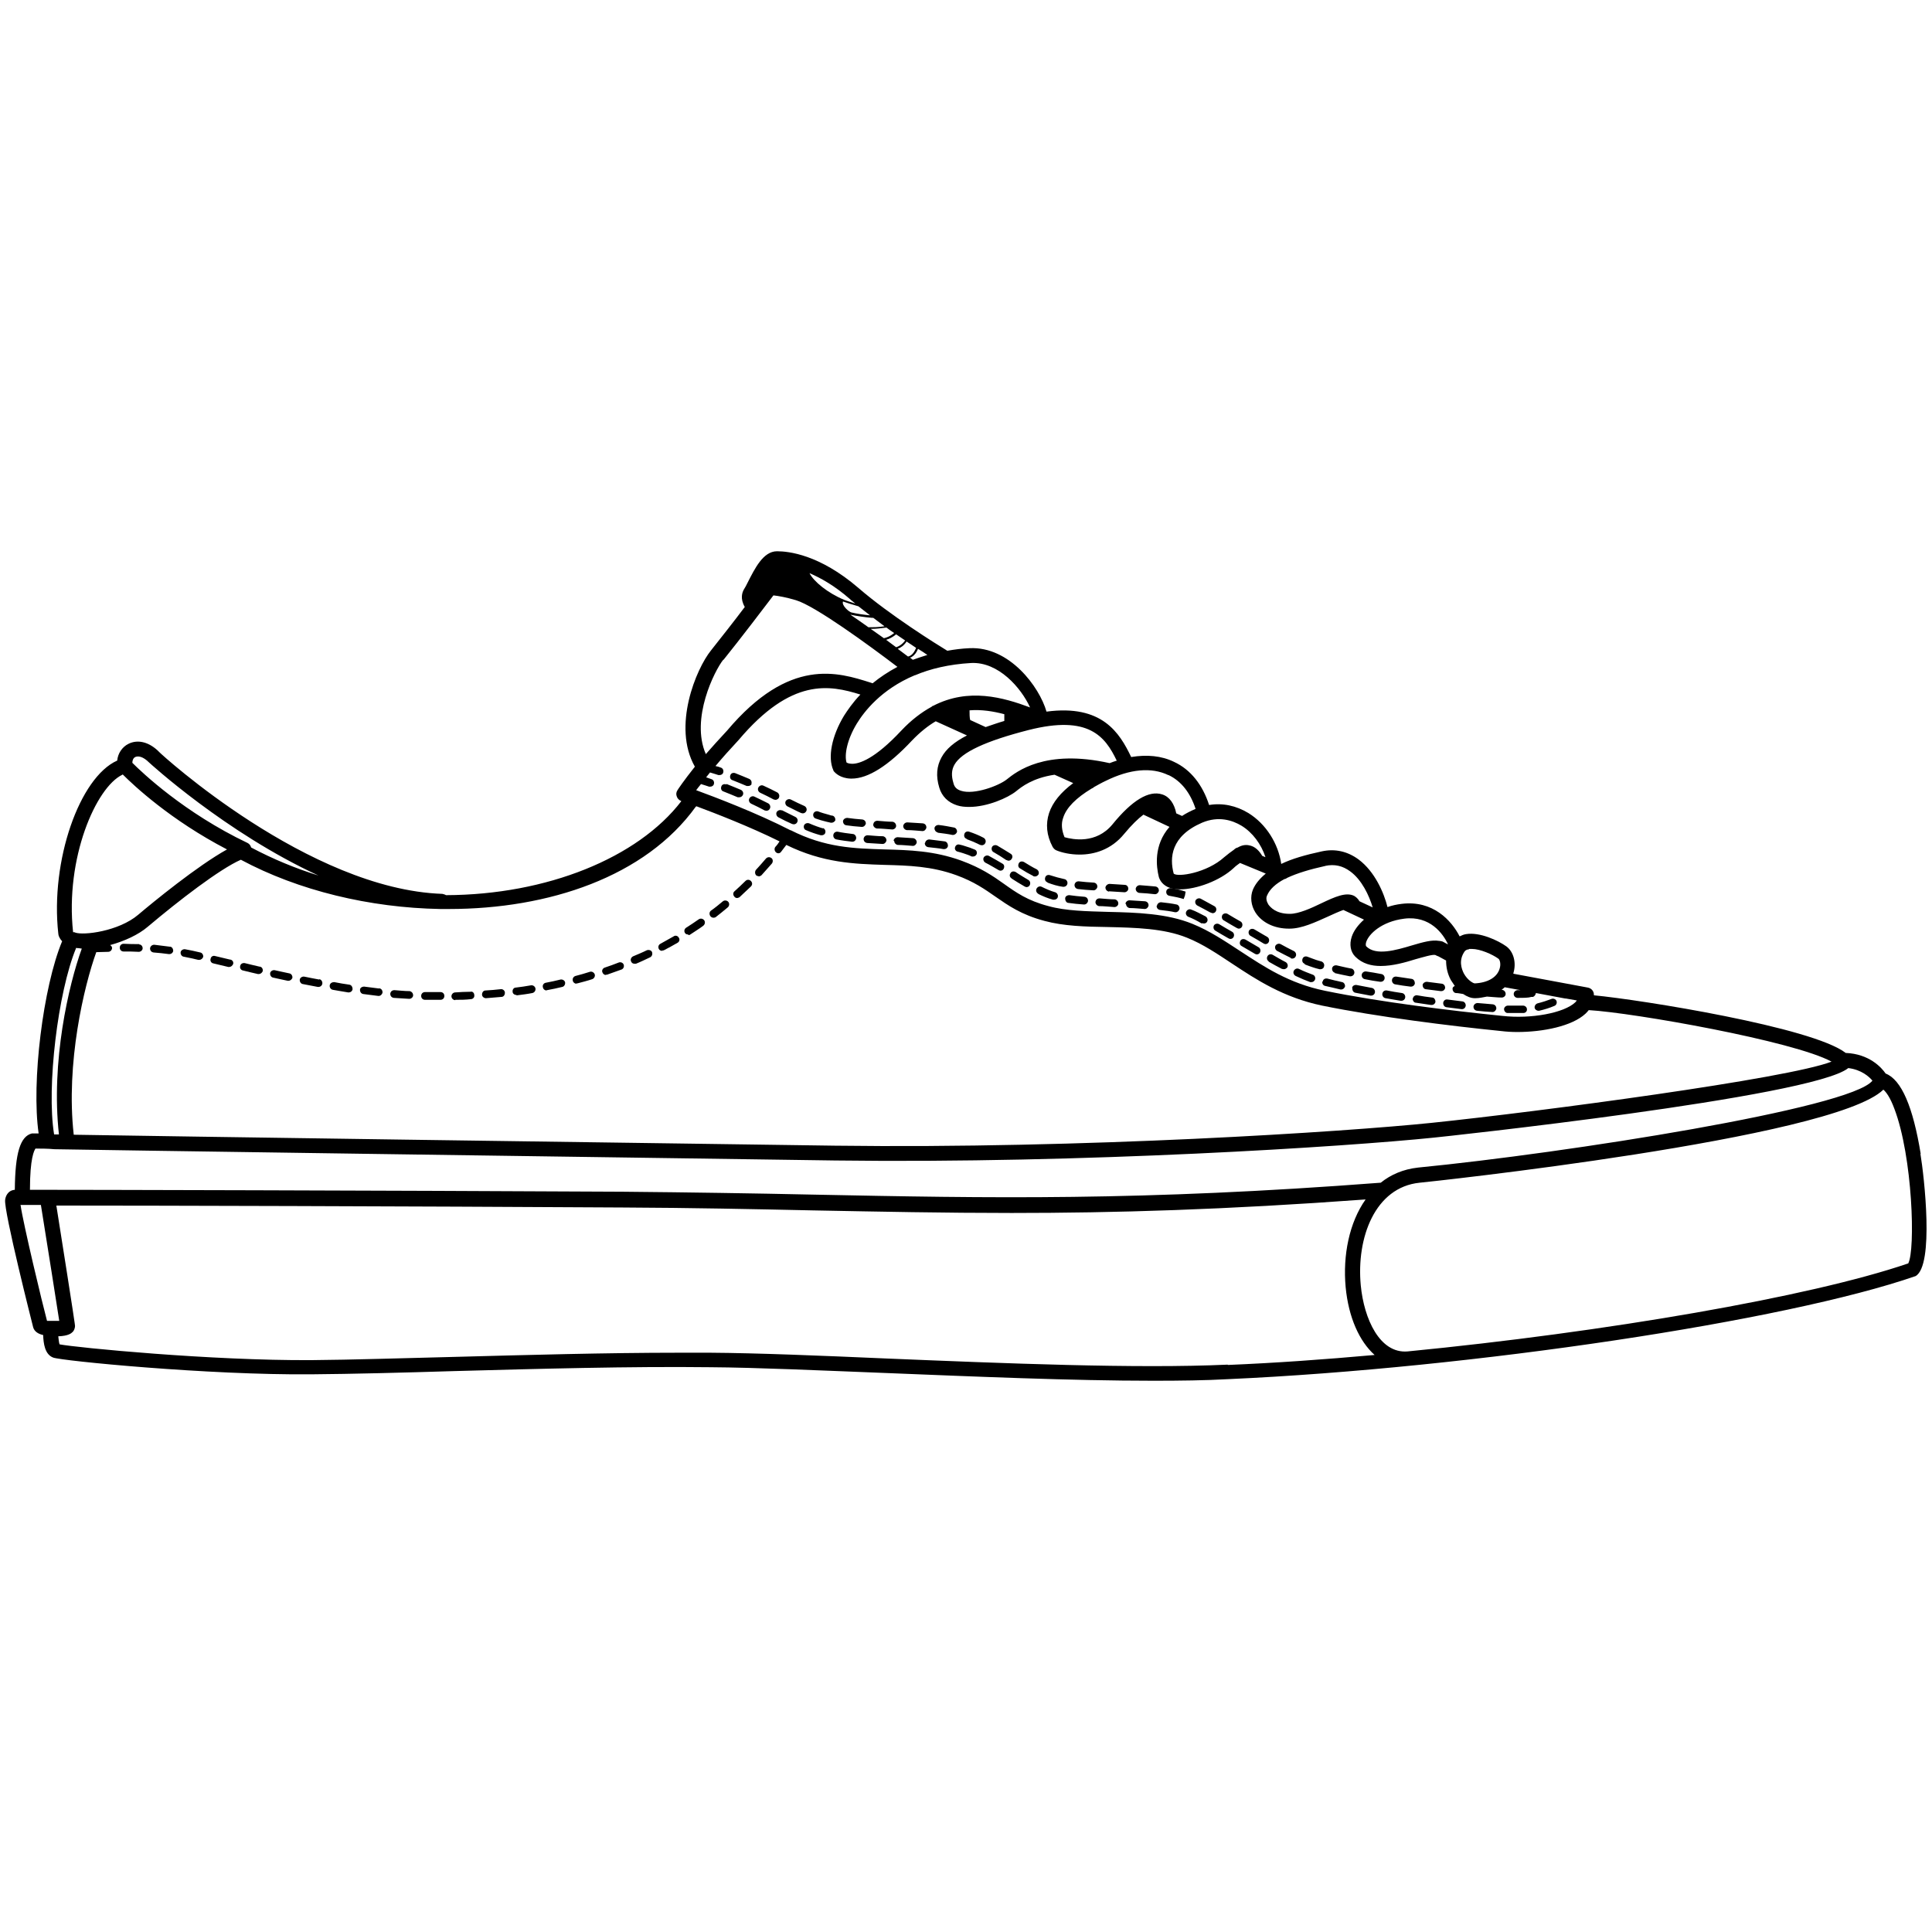 <?xml version="1.0" encoding="UTF-8"?><svg id="Layer_1" xmlns="http://www.w3.org/2000/svg" viewBox="0 0 60 60"><path d="M59.65,35.84c-.24-1.47-.6-2.31-1.09-2.5-.13-.19-.51-.61-1.24-.64-1.03-.8-6.35-1.65-7.82-1.79,0,0,0-.02,0-.02,0-.11-.08-.2-.19-.22l-2.31-.43s0-.01,0-.02c.1-.33,0-.67-.22-.83-.25-.18-.82-.45-1.25-.38-.07.01-.14.04-.2.07-.25-.49-.83-1.13-1.8-1.01-.16.02-.3.05-.44.1-.11-.44-.39-1.1-.9-1.48-.34-.25-.73-.34-1.14-.25-.51.11-.93.23-1.26.39-.09-.63-.47-1.24-1.02-1.58-.38-.23-.8-.32-1.22-.25-.2-.62-.57-1.1-1.09-1.34-.39-.19-.84-.23-1.33-.15-.36-.75-.9-1.64-2.63-1.41-.22-.77-1.15-2.03-2.39-1.97-.24.01-.47.04-.69.08-.33-.2-1.79-1.11-2.76-1.95-1.21-1.04-2.17-1.14-2.53-1.14-.43,0-.69.54-.91.97-.04.08-.08.16-.12.22-.05.09-.12.28.03.54-.33.44-.75.97-1.05,1.35-.46.57-1.21,2.36-.5,3.61-.35.44-.53.71-.54.73-.04.06-.05.13-.02.2.02.06.07.11.14.14-1.35,1.76-4.17,2.91-7.31,2.92-.03-.02-.07-.03-.11-.04-4.15-.14-8.75-4.35-8.79-4.4-.3-.31-.66-.41-.96-.26-.2.1-.33.3-.35.52-1.17.52-2.08,3.11-1.83,5.37,0,.06.04.16.12.24-.59,1.41-.96,4.38-.73,5.97-.09,0-.15,0-.15,0-.02,0-.04,0-.06,0-.36.09-.52.6-.53,1.75-.23.02-.29.22-.3.31-.05.34.86,3.92.87,3.96.04.14.17.21.31.24.01.26.05.6.31.7.25.1,4.82.55,8.03.52,1.26-.01,2.8-.05,4.43-.1,2.57-.07,5.48-.15,7.95-.12,1.46.01,3.4.1,5.46.18,2.74.11,5.76.24,8.3.24.84,0,1.62-.01,2.33-.05,7.55-.34,17.3-1.8,21.34-3.2.58-.33.27-3.08.15-3.8ZM24.56,25.79c-1.07-.55-2.37-1.04-2.94-1.25.04-.05.09-.12.15-.19.09.03.17.05.25.08.01,0,.03,0,.04,0,.05,0,.1-.03.11-.08.02-.06-.01-.13-.07-.15-.06-.02-.12-.04-.17-.06.04-.05.08-.1.12-.15.09.03.18.05.26.08.01,0,.03,0,.04,0,.05,0,.1-.03.11-.08.02-.06-.01-.13-.07-.15-.05-.02-.11-.04-.17-.05.2-.24.44-.51.72-.81,1.64-1.94,2.82-1.71,3.78-1.41-.24.25-.4.49-.51.66-.38.63-.51,1.29-.33,1.69,0,.02.02.03.03.05.03.03.18.2.51.21.01,0,.02,0,.03,0,.51,0,1.14-.4,1.87-1.18.25-.26.5-.46.74-.6l.97.44c-.39.2-.65.42-.79.68-.15.27-.18.58-.07.94.08.27.27.46.55.55.12.04.25.05.38.05.56,0,1.2-.28,1.46-.49.16-.13.51-.41,1.19-.51l.58.26c-.39.29-.64.6-.75.93-.11.34-.08.69.11,1.05.03.05.07.09.12.11.17.07.43.13.72.13.45,0,.98-.15,1.38-.64.24-.29.44-.48.6-.6l.81.38c-.5.57-.41,1.24-.33,1.56.03.09.11.26.36.34.09.03.18.04.29.04.52,0,1.25-.27,1.67-.66.08-.08.15-.12.2-.16l.8.33c-.18.15-.32.31-.4.5-.09.22-.06.49.08.71.2.31.58.5,1.04.5,0,0,.01,0,.02,0,.38,0,.8-.2,1.18-.37.15-.07.35-.16.49-.21l.64.3c-.19.17-.32.35-.38.53-.08.24-.04.47.11.62.22.22.5.29.79.29.37,0,.76-.11,1.08-.21.22-.06.54-.16.62-.13.03.02.06.03.09.04l.24.13c0,.2.04.41.15.61.04.06.08.12.12.18-.04.02-.07.04-.07.09,0,.06.04.12.1.13.08,0,.15.02.23.03.12.08.24.13.36.13,0,0,.01,0,.02,0,.13,0,.24-.03.36-.05.16.01.32.03.46.03,0,0,0,0,0,0,.06,0,.12-.05.12-.11,0-.07-.05-.12-.11-.13,0,0-.01,0-.02,0,.03-.02.07-.05.1-.08l.49.09s-.05,0-.08,0c-.07,0-.13.05-.13.12s.06.12.12.12c.19,0,.33,0,.43-.03h.05c.05-.02.08-.07.09-.12l.91.17s0,0,.02,0c0,0,0,0,0,0l.34.06s-.03.04-.05.06c-.35.33-1.37.52-2.26.42-1.58-.16-3.81-.43-5.51-.78-1.12-.23-1.88-.74-2.63-1.23-.49-.32-.95-.63-1.49-.85-.79-.32-1.72-.35-2.61-.37-.68-.02-1.32-.03-1.86-.18-.65-.17-1-.42-1.38-.69-.35-.25-.72-.5-1.32-.72-.85-.31-1.63-.33-2.38-.35-.95-.03-1.85-.05-2.93-.6ZM31.19,22.19c0,.06,0,.14,0,.2-.21.06-.4.13-.58.19l-.48-.22c-.02-.07-.02-.2-.02-.3.37-.03.74.03,1.08.12ZM45.63,29.47s.05,0,.08,0c.26,0,.64.17.82.3.05.03.09.17.04.32-.08.26-.36.43-.77.45-.04,0-.22-.09-.34-.31-.07-.14-.17-.41.03-.69.02-.02.05-.05.13-.06ZM43.61,28.53c.8-.1,1.21.47,1.36.8l-.17-.09s-.07-.02-.11-.02c-.22-.04-.5.04-.84.14-.5.15-1.12.33-1.42.03-.02-.02-.02-.08,0-.14.08-.24.47-.63,1.18-.72ZM41.16,26.89c.29-.06.54,0,.77.17.36.26.59.75.7,1.12l-.41-.19c-.05-.09-.12-.14-.17-.17-.25-.12-.59.03-1.01.23-.33.16-.71.33-.98.33h-.01c-.43,0-.6-.21-.66-.29-.06-.1-.08-.2-.04-.28.08-.19.26-.36.54-.51.03,0,.06-.02.09-.04.3-.14.69-.26,1.19-.37ZM38.55,25.64c.35.21.62.58.75.98l-.1-.04c-.09-.15-.22-.3-.42-.33-.11-.02-.22,0-.34.07-.05.01-.09.04-.12.07-.09.06-.19.14-.3.23-.54.49-1.45.63-1.57.51-.13-.49-.09-1.16.88-1.58.52-.22.95-.07,1.22.09ZM36.29,24.07c.4.19.68.56.84,1.05-.16.07-.3.14-.42.22l-.18-.08c-.06-.3-.21-.52-.44-.59-.41-.13-.93.18-1.54.93-.51.62-1.24.47-1.49.4-.09-.22-.11-.42-.04-.61.1-.31.4-.61.88-.9.03-.01.06-.03.08-.05.11-.06.23-.13.36-.19.75-.37,1.42-.43,1.94-.18ZM34.69,23.62c-.07.02-.15.05-.23.08-2.01-.45-2.9.27-3.2.51-.24.19-1,.48-1.41.35-.13-.04-.21-.11-.24-.24-.07-.23-.06-.41.03-.57.22-.39.98-.74,2.31-1.08,1.86-.47,2.37.2,2.73.95ZM30.16,20.59c.85-.04,1.55.77,1.83,1.38-.83-.31-1.91-.62-3.01-.05-.02,0-.04.02-.05.03-.31.17-.63.41-.94.74-.83.89-1.31,1.03-1.52,1.03-.09,0-.15-.02-.18-.04-.07-.23.01-.7.32-1.21.22-.36.75-1.06,1.8-1.5,0,0,0,0,.01,0,.47-.2,1.05-.34,1.74-.38ZM27.02,19.11c-.21-.02-.41-.05-.58-.09,0,0,0,0,0,0-.06-.01-.31-.21-.26-.34.14.05.31.1.48.15.12.09.24.19.36.28ZM27.11,19.18c.12.09.24.18.36.27-.2.03-.36.03-.5.03-.18-.13-.37-.26-.56-.39.19.04.45.08.7.1ZM27.08,19.53c.13,0,.28-.02.45-.04.08.06.16.12.24.17-.11.09-.22.14-.32.16-.13-.09-.27-.19-.41-.29,0,0,.02,0,.03,0ZM27.83,19.7c.1.07.19.13.28.19-.08.11-.18.18-.28.21-.1-.07-.2-.15-.31-.23.1-.03.2-.08.31-.17ZM28.15,19.92c.11.07.21.14.3.2-.04.1-.09.18-.16.23-.03.02-.06.03-.09.04-.09-.07-.2-.15-.32-.24.1-.04.19-.1.27-.22ZM28.35,20.49s-.06-.04-.09-.07c.02,0,.05-.01.07-.03.08-.05.14-.14.18-.24.11.07.21.13.29.19-.16.05-.31.1-.45.15ZM26.55,18.74c-.12-.04-.23-.07-.33-.11,0,0,0,0,0,0-.51-.21-.95-.57-1.08-.83.35.15.78.39,1.25.8.05.05.11.09.17.14ZM22.47,20.49c.5-.62,1.3-1.67,1.55-2,.17.02.4.06.7.15.6.18,2.27,1.4,3.15,2.07-.3.16-.55.33-.77.51l-.06-.02c-1.01-.32-2.52-.81-4.46,1.49-.25.27-.47.51-.66.73-.48-1.1.27-2.59.54-2.93ZM21.63,25.04c.59.22,1.65.63,2.58,1.09-.04.06-.08.12-.13.17-.04.05-.03.13.02.17.02.02.05.03.07.03.04,0,.07-.02.09-.05.05-.07.11-.14.16-.21,1.14.56,2.11.59,3.05.62.75.02,1.46.04,2.23.32.55.2.89.44,1.22.67.39.27.8.56,1.52.75.59.16,1.26.18,1.97.19.85.02,1.73.04,2.45.33.5.2.94.5,1.41.81.74.49,1.59,1.05,2.79,1.3,1.72.35,3.97.63,5.56.79.16.02.33.03.5.03.8,0,1.7-.18,2.12-.57.04-.04.07-.07.1-.11,1.39.08,6.37.96,7.54,1.6-1.36.53-9.05,1.55-12.41,1.9-2.71.28-10.81.81-18.54.71-7.31-.1-20.69-.29-23.64-.34-.25-2.22.32-4.62.7-5.67.13,0,.25-.01.37-.01.07,0,.12-.06.12-.12,0-.04-.03-.07-.06-.09.44-.12.88-.32,1.17-.57.96-.81,2.23-1.79,2.89-2.08,1.79.96,4,1.49,6.19,1.53.02,0,.04,0,.06,0h0s0,0,0,0c.07,0,.14,0,.21,0,3.1,0,6.1-1,7.67-3.18ZM4.63,23.68s2.37,2.18,5.26,3.51c-.71-.22-1.41-.51-2.09-.87-.02-.06-.05-.11-.11-.14-1.97-.94-3.28-2.19-3.58-2.49,0-.08.03-.15.09-.18.09-.04.24-.02.43.17ZM3.81,24.05c.35.35,1.49,1.42,3.24,2.33-.92.51-2.3,1.64-2.76,2.03-.6.51-1.7.65-1.96.55,0,0,0,0-.02-.01,0,0-.02,0-.03,0,0,0,0,0-.01,0-.25-2.3.71-4.5,1.53-4.89ZM2.35,29.44c.06,0,.13.01.19.02-.41,1.13-.96,3.51-.71,5.77-.07,0-.11,0-.12,0-.01,0-.02,0-.03,0-.24-1.47.12-4.42.68-5.78ZM1.11,35.67c.12,0,.39,0,.58.02.27.01,17.12.25,24.25.35,7.75.1,15.87-.43,18.59-.71.12-.01,11.76-1.25,12.87-2.16.41.05.65.27.75.39-.66.86-9.52,2.25-14.11,2.7-.46.05-.85.22-1.16.47-7.45.57-12.16.48-17.62.37-1.86-.04-3.78-.07-5.92-.09-7.48-.04-16.71-.06-18.41-.06,0-.98.13-1.23.18-1.29ZM.63,37.42s0,0,0,0c0,0,.01,0,.02,0,.01,0,.24,0,.62,0,.21,1.31.49,3.07.57,3.6-.06,0-.15,0-.27,0,0,0,0,0,0,0,0,0,0,0,0,0-.03,0-.07,0-.11,0-.14-.52-.74-3.02-.82-3.59ZM38.13,42.38c-2.83.13-6.95-.04-10.59-.19-2.06-.09-4.01-.17-5.48-.18-.32,0-.65,0-.98,0-2.24,0-4.74.07-6.98.13-1.63.04-3.16.09-4.42.1-3.12.02-7.31-.39-7.83-.49-.02-.05-.03-.16-.04-.25.32-.01.41-.1.44-.13.05-.04.08-.13.08-.19,0-.02,0-.08-.58-3.74,2.88,0,10.93.02,17.59.06,2.13.01,4.05.05,5.91.09,2.1.04,4.09.08,6.17.08,3.2,0,6.63-.1,10.99-.42-.51.72-.71,1.74-.62,2.72.09.95.43,1.69.9,2.11-1.56.14-3.1.25-4.56.31ZM59.25,39.24c-3.05,1.04-9.39,2.13-15.54,2.73,0,0,0,0,0,0-.86.07-1.35-1.01-1.45-2.05-.14-1.48.44-3.05,1.83-3.19.14-.01,12.84-1.36,14.4-2.89.09.08.21.24.34.59.57,1.49.66,4.4.43,4.81Z"/><path d="M16.97,30.75s.02,0,.02,0c.16-.03.31-.06.47-.1.06-.01.1-.08.09-.14-.01-.06-.08-.1-.14-.09-.15.04-.31.07-.46.1-.06.01-.11.07-.09.14.01.06.06.1.12.1Z"/><path d="M17.9,30.54s.02,0,.03,0c.15-.04.31-.08.46-.13.06-.02.1-.09.08-.15-.02-.06-.09-.1-.15-.08-.15.05-.3.09-.45.13-.06.02-.1.08-.08.15.01.05.06.09.11.09Z"/><path d="M16.04,30.91s.01,0,.02,0c.16-.02.32-.04.47-.07.06-.01.11-.07.1-.14-.01-.06-.07-.11-.14-.1-.16.03-.31.05-.47.07-.07,0-.11.07-.1.13,0,.06.06.1.12.1Z"/><path d="M18.81,30.27s.03,0,.04,0c.15-.05.3-.11.45-.16.06-.02.09-.09.07-.15s-.09-.09-.15-.07c-.15.06-.29.11-.44.16-.06.02-.1.09-.07.15.02.05.06.08.11.08Z"/><path d="M20.56,29.52s.04,0,.06-.01c.14-.07.28-.15.42-.23.06-.03.08-.11.04-.16-.03-.06-.11-.08-.16-.04-.14.08-.27.15-.41.23-.06.03-.08.1-.05.16.02.04.06.06.11.06Z"/><path d="M15.09,31s0,0,0,0c.16-.01.32-.03.48-.04.07,0,.11-.06.11-.13,0-.07-.07-.12-.13-.11-.16.02-.31.03-.47.04-.07,0-.11.06-.11.13,0,.06.06.11.12.11Z"/><path d="M14.14,31.05h0c.16,0,.32,0,.48-.02.07,0,.12-.06.11-.12,0-.07-.05-.13-.12-.11-.16,0-.32.01-.47.02-.07,0-.12.06-.12.12,0,.06.05.12.12.12Z"/><path d="M4.32,29.32c-.15,0-.31,0-.48-.01h0c-.07,0-.12.05-.12.12,0,.07.05.12.12.12.16,0,.32,0,.47.01h0c.06,0,.12-.05.12-.11,0-.07-.05-.12-.11-.12Z"/><path d="M12.72,30.78c-.16,0-.32-.02-.47-.03-.07,0-.12.04-.13.11,0,.07.04.12.11.13.16.01.32.02.48.03,0,0,0,0,0,0,.06,0,.12-.05.12-.11,0-.07-.05-.12-.11-.13Z"/><path d="M13.67,30.81c-.16,0-.32,0-.47,0-.07,0-.12.05-.12.12,0,.07.05.12.12.12.16,0,.32,0,.48,0h0c.07,0,.12-.05.12-.12,0-.07-.05-.12-.12-.12Z"/><path d="M10.85,30.58c-.16-.02-.31-.05-.47-.08-.06,0-.13.03-.14.1-.01.06.03.13.1.14.15.03.31.05.47.08,0,0,.01,0,.02,0,.06,0,.11-.04.12-.1,0-.06-.03-.13-.1-.14Z"/><path d="M11.78,30.7c-.16-.02-.31-.04-.47-.06-.07,0-.13.04-.13.1,0,.07.04.12.1.13.16.02.31.04.47.06,0,0,0,0,.01,0,.06,0,.11-.05.12-.11,0-.07-.04-.12-.11-.13Z"/><path d="M22.16,28.5s.05,0,.07-.02c.13-.1.25-.2.37-.3.05-.04.06-.12.02-.17-.04-.05-.12-.06-.17-.02-.12.1-.24.2-.37.29-.05.04-.06.11-.02.17.02.03.06.05.09.05Z"/><path d="M23.56,27.22s.06-.01.09-.04c.11-.12.21-.24.32-.36.04-.05.04-.13-.01-.17-.05-.04-.12-.04-.17.01-.1.12-.21.24-.31.35-.04.05-.04.12,0,.17.02.02.05.03.08.03Z"/><path d="M19.7,29.93s.03,0,.05,0c.15-.06.29-.13.44-.2.06-.03.08-.1.06-.16s-.1-.08-.16-.06c-.14.07-.29.13-.43.19-.06.03-.09.1-.06.16.02.05.06.07.11.07Z"/><path d="M22.89,27.89s.06-.01.08-.03c.12-.11.23-.22.35-.33.05-.05.05-.12,0-.17-.05-.05-.12-.05-.17,0-.11.11-.23.22-.34.32-.05.04-.05.12,0,.17.02.03.06.04.09.04Z"/><path d="M5.27,29.4c-.16-.02-.31-.04-.48-.06-.06,0-.12.04-.13.11,0,.07.04.12.11.13.16.01.31.03.47.05,0,0,.01,0,.02,0,.06,0,.11-.04.12-.1,0-.06-.04-.13-.1-.13Z"/><path d="M21.38,29.04s.04,0,.06-.02c.13-.09.27-.17.4-.27.05-.04.07-.11.03-.17-.04-.05-.11-.07-.17-.03-.13.09-.26.18-.39.26-.06.04-.07.11-.04.16.02.04.06.05.1.05Z"/><path d="M6.22,29.58c-.16-.04-.31-.07-.47-.1-.06-.01-.13.03-.14.09s.03.13.09.14c.15.03.3.06.46.1,0,0,.02,0,.03,0,.05,0,.1-.04.12-.09.01-.06-.03-.13-.09-.14Z"/><path d="M7.14,29.8l-.46-.11c-.07-.02-.13.02-.14.09-.02.06.02.13.09.14l.46.11s.02,0,.03,0c.05,0,.1-.04.12-.09.02-.06-.02-.13-.09-.14Z"/><path d="M8.99,30.23c-.16-.03-.31-.07-.46-.1-.06-.01-.13.03-.14.09-.01.06.03.13.09.14.15.03.3.07.46.1,0,0,.02,0,.02,0,.05,0,.1-.04.12-.09.01-.06-.03-.13-.09-.14Z"/><path d="M9.91,30.42c-.16-.03-.32-.06-.46-.09-.06-.01-.13.03-.14.09-.01.06.03.13.09.14.15.03.31.06.47.09,0,0,.02,0,.02,0,.06,0,.11-.04.12-.1.01-.06-.03-.13-.09-.14Z"/><path d="M8.06,30.02c-.16-.04-.31-.07-.46-.11-.06-.01-.13.02-.14.09-.02.06.02.13.09.14.15.04.3.07.46.11,0,0,.02,0,.03,0,.05,0,.1-.04.12-.09.01-.06-.02-.13-.09-.14Z"/><path d="M31.41,27.28c.14.09.27.17.41.25.02.01.04.02.06.02.04,0,.08-.02.1-.06.03-.06.01-.13-.04-.16-.13-.08-.27-.16-.4-.25-.06-.03-.13-.02-.16.04-.04.06-.02.13.04.16Z"/><path d="M41.07,30.48c-.02.06.02.13.09.14.14.03.3.07.47.11,0,0,.02,0,.02,0,.06,0,.1-.04.12-.09.01-.06-.03-.13-.09-.14-.17-.04-.32-.07-.46-.11-.07-.01-.13.02-.14.09Z"/><path d="M32.24,27.76c.16.08.31.14.46.18.01,0,.02,0,.04,0,.05,0,.1-.03.11-.08.02-.06-.02-.13-.08-.15-.14-.04-.28-.1-.42-.17-.06-.03-.13,0-.16.06-.03.06,0,.13.06.16Z"/><path d="M30.6,26.79c.14.07.27.15.41.23.02.01.04.02.06.02.04,0,.08-.02.1-.06.03-.06.02-.13-.04-.16-.14-.08-.27-.16-.42-.24-.06-.03-.13,0-.16.05-.03.06,0,.13.05.16Z"/><path d="M33.08,27.91c0,.06.04.13.1.13.15.02.31.04.48.05,0,0,0,0,.01,0,.06,0,.11-.05.12-.11,0-.07-.04-.12-.11-.13-.16-.01-.32-.03-.47-.05-.07,0-.13.04-.13.1Z"/><path d="M29.66,26.31c-.02.06.02.13.09.14.06.02.12.03.17.05.09.03.18.06.26.1.01,0,.03,0,.04,0,.05,0,.09-.03.11-.07.02-.06,0-.13-.07-.15-.09-.04-.18-.07-.28-.1-.06-.02-.12-.04-.18-.05-.06-.02-.13.02-.14.09Z"/><path d="M42,30.69c-.01.06.03.13.09.14.15.03.31.06.47.09,0,0,.01,0,.02,0,.06,0,.11-.04.12-.1.01-.06-.03-.13-.1-.14-.16-.03-.32-.06-.47-.09-.07-.01-.13.03-.14.09Z"/><path d="M37.74,28.9c.13.08.27.16.41.24.02.01.04.02.06.02.04,0,.08-.02.1-.06.03-.06.01-.13-.04-.16-.14-.08-.28-.16-.41-.24-.06-.03-.13-.01-.16.04-.03.06-.01.13.04.16Z"/><path d="M39.39,29.86c.14.08.28.16.42.23.02,0,.04.01.06.01.04,0,.08-.02.11-.06.03-.06,0-.13-.05-.16-.14-.07-.27-.15-.41-.23-.06-.03-.13-.01-.16.05-.03.06-.01.13.05.16Z"/><path d="M37.33,28.67s.04.01.06.01c.04,0,.08-.02.1-.06.03-.06,0-.13-.05-.16-.16-.08-.3-.16-.44-.21-.06-.03-.13,0-.16.06s0,.13.06.16c.13.05.27.12.42.21Z"/><path d="M42.93,30.86c-.01.06.03.13.1.14.15.03.31.05.47.08,0,0,.01,0,.02,0,.06,0,.11-.04.12-.1.01-.06-.03-.13-.1-.14-.16-.02-.31-.05-.47-.08-.07-.01-.13.03-.14.1Z"/><path d="M34.97,28.07c0,.07.05.12.11.13.16,0,.32.02.47.03,0,0,0,0,0,0,.06,0,.11-.05.12-.11,0-.07-.04-.12-.11-.13-.15-.01-.31-.02-.48-.03-.07,0-.12.05-.13.11Z"/><path d="M40.24,30.31c.17.08.31.14.45.19.01,0,.03,0,.04,0,.05,0,.09-.03.11-.08.02-.06-.01-.13-.07-.15-.13-.05-.27-.1-.43-.18-.06-.03-.13,0-.16.06-.03.06,0,.13.06.16Z"/><path d="M34.02,28.01c0,.07.05.12.11.13.16,0,.32.02.48.03,0,0,0,0,0,0,.06,0,.12-.05.12-.11,0-.07-.05-.12-.11-.13-.16,0-.32-.02-.47-.03-.08,0-.12.05-.13.11Z"/><path d="M38.56,29.38c.14.08.27.16.41.24.02.01.04.02.06.02.04,0,.08-.02.1-.06.03-.06.01-.13-.04-.16-.14-.08-.27-.16-.41-.24-.06-.03-.13-.02-.16.04-.03.06-.02.13.04.16Z"/><path d="M35.92,28.13c0,.07.04.12.11.13.18.02.33.04.46.07,0,0,.02,0,.02,0,.06,0,.1-.04.12-.1.01-.06-.03-.13-.09-.14-.14-.03-.29-.05-.48-.07-.06,0-.12.04-.13.11Z"/><path d="M26.48,25.9c-.16-.02-.32-.04-.46-.07-.07-.01-.13.03-.14.1-.01.06.03.13.1.14.15.03.31.05.48.07,0,0,0,0,.01,0,.06,0,.11-.04.12-.11,0-.07-.04-.12-.1-.13Z"/><path d="M47.77,31.39s.02,0,.03,0c.17-.04.33-.09.47-.15.06-.02.09-.09.07-.15s-.1-.09-.15-.07c-.13.05-.28.1-.44.14-.06.02-.1.08-.09.14.01.05.06.09.12.09Z"/><path d="M23.43,24.74c-.06-.03-.13,0-.16.06-.03.06,0,.13.06.16.15.07.29.14.42.21.02,0,.04.01.05.01.04,0,.09-.02.11-.07.03-.06,0-.13-.05-.16-.14-.07-.28-.14-.43-.21Z"/><path d="M44.82,31.15c0,.07.04.12.1.13.16.02.32.04.47.06,0,0,0,0,.01,0,.06,0,.11-.04.12-.11,0-.07-.04-.12-.1-.13-.15-.02-.31-.04-.47-.06-.07-.01-.12.04-.13.1Z"/><path d="M24.28,25.17c-.06-.03-.13,0-.16.05-.03.06,0,.13.05.16.15.08.29.15.43.21.02,0,.03.01.05.01.04,0,.09-.02.11-.07.03-.06,0-.13-.06-.16-.14-.07-.28-.14-.42-.21Z"/><path d="M25.57,25.73c-.14-.04-.28-.09-.44-.16-.06-.02-.13,0-.16.06-.02.06,0,.13.06.15.16.07.31.12.46.16.01,0,.02,0,.03,0,.05,0,.1-.03.11-.08.02-.06-.02-.13-.08-.15Z"/><path d="M45.87,31.39c.17.02.33.03.48.04,0,0,0,0,0,0,.06,0,.11-.05.12-.11,0-.07-.04-.12-.11-.13-.15-.01-.31-.03-.47-.04-.06,0-.12.04-.13.11,0,.07.04.12.11.13Z"/><path d="M46.82,31.46c.12,0,.22,0,.32,0,.06,0,.12,0,.17,0,.07,0,.12-.06.11-.12,0-.06-.06-.11-.12-.11h0c-.13,0-.29,0-.47,0-.06,0-.12.05-.12.11s.05.12.11.12Z"/><path d="M28.72,26.18c0,.07.04.12.11.13.16.02.32.03.47.06,0,0,.01,0,.02,0,.06,0,.11-.04.12-.1,0-.06-.03-.13-.1-.14-.15-.02-.31-.04-.48-.06-.06,0-.12.04-.13.11Z"/><path d="M27.77,26.11c0,.07.05.12.11.13.16,0,.32.02.47.03,0,0,0,0,0,0,.06,0,.11-.05.12-.11,0-.07-.05-.12-.11-.13-.16-.01-.32-.02-.48-.03-.07,0-.12.05-.13.11Z"/><path d="M43.87,31.01c0,.06.04.13.1.13.16.02.31.05.47.07,0,0,.01,0,.02,0,.06,0,.11-.04.12-.1,0-.06-.04-.13-.1-.13-.16-.02-.31-.04-.47-.07-.06-.01-.13.04-.13.1Z"/><path d="M22.55,24.36c-.06-.02-.13,0-.15.07-.02.06,0,.13.07.15.15.06.3.12.44.18.02,0,.03,0,.05,0,.05,0,.09-.03.11-.07.03-.06,0-.13-.06-.16-.14-.06-.29-.12-.44-.18Z"/><path d="M27.53,26.1c0-.07-.05-.12-.11-.13-.16,0-.32-.02-.47-.03-.07,0-.12.04-.13.11,0,.07.04.12.11.13.16.01.32.02.48.03,0,0,0,0,0,0,.06,0,.11-.05.12-.11Z"/><path d="M39.24,29.3s.04.02.06.02c.04,0,.08-.02.1-.06.03-.06.01-.13-.04-.16-.14-.08-.27-.16-.41-.24-.06-.03-.13-.01-.16.04-.03.06-.01.13.04.16.14.08.28.16.41.24Z"/><path d="M43.33,30.57c.16.03.31.05.47.07,0,0,.01,0,.02,0,.06,0,.11-.04.12-.1,0-.06-.03-.13-.1-.14-.16-.02-.31-.05-.47-.07-.07-.01-.13.03-.14.1-.01.06.03.13.1.14Z"/><path d="M40.08,29.76s.03.01.05.01c.04,0,.09-.02.11-.07.03-.06,0-.13-.05-.16-.14-.07-.28-.14-.42-.22-.06-.03-.13,0-.16.05-.03.06,0,.13.05.16.15.08.29.15.43.22Z"/><path d="M42.39,30.41c.15.03.31.06.47.08,0,0,.01,0,.02,0,.06,0,.11-.04.12-.1.01-.06-.03-.13-.1-.14-.16-.03-.32-.06-.47-.08-.06-.01-.13.03-.14.1-.01.06.03.13.1.14Z"/><path d="M41.45,30.22c.14.03.3.07.47.1,0,0,.02,0,.02,0,.06,0,.11-.04.12-.1.01-.06-.03-.13-.09-.14-.17-.03-.32-.07-.46-.1-.07-.01-.13.03-.14.09-.01.06.03.13.09.14Z"/><path d="M44.27,30.72c.16.02.32.04.47.06,0,0,.01,0,.02,0,.06,0,.11-.04.12-.1,0-.07-.04-.12-.1-.13-.15-.02-.31-.04-.47-.06-.06,0-.12.04-.13.1,0,.06.04.13.1.13Z"/><path d="M40.52,29.95c.1.04.19.07.28.1.05.02.11.03.18.05.01,0,.02,0,.03,0,.05,0,.1-.03.11-.09.02-.06-.02-.13-.08-.15-.06-.02-.12-.03-.17-.05-.08-.03-.17-.06-.27-.1-.06-.02-.13,0-.15.07-.02.06,0,.13.07.15Z"/><path d="M36.32,27.82c.17.03.31.06.44.1l.04-.11.02-.12c-.12-.04-.27-.08-.46-.11-.06,0-.13.03-.14.1s.03.13.1.14Z"/><path d="M24.19,24.77c.03-.06,0-.13-.05-.16-.13-.07-.28-.14-.43-.21-.06-.03-.13,0-.16.06-.03.06,0,.13.06.16.15.07.29.14.42.21.02,0,.04.01.05.01.04,0,.08-.02.11-.06Z"/><path d="M27.23,25.73c.16,0,.32.02.48.03,0,0,0,0,0,0,.06,0,.12-.05.12-.11,0-.07-.05-.12-.11-.13-.16,0-.32-.02-.47-.03-.08,0-.12.05-.13.11s.05.12.11.13Z"/><path d="M38.41,28.82s.04.02.06.02c.04,0,.08-.02.1-.06.03-.06.01-.13-.04-.16-.14-.08-.28-.16-.41-.24-.06-.03-.13-.01-.16.04-.03.06-.01.13.04.16.13.08.27.16.41.24Z"/><path d="M28.18,25.78c.16,0,.32.02.47.03,0,0,0,0,0,0,.06,0,.11-.05.12-.11,0-.07-.04-.12-.11-.13-.16-.01-.32-.02-.48-.03-.07,0-.12.05-.13.11,0,.07.05.12.11.13Z"/><path d="M29.12,25.86c.16.02.32.04.46.07,0,0,.02,0,.02,0,.05,0,.1-.04.12-.09.01-.06-.03-.13-.09-.14-.15-.03-.31-.06-.48-.08-.07,0-.12.04-.13.1,0,.06.04.12.1.13Z"/><path d="M26.89,25.58c0-.07-.04-.12-.11-.13-.16-.01-.32-.03-.47-.05-.06,0-.12.04-.13.1,0,.07.04.12.1.13.15.02.31.04.48.05,0,0,0,0,.01,0,.06,0,.11-.05.12-.11Z"/><path d="M25.04,25.19c.03-.06,0-.13-.06-.16-.14-.06-.28-.13-.42-.2-.06-.03-.13,0-.16.05-.03.06,0,.13.05.16.15.07.29.15.43.21.02,0,.03.01.05.01.05,0,.09-.03.11-.07Z"/><path d="M25.94,25.47c.01-.06-.03-.13-.09-.14-.04,0-.08-.02-.12-.03-.11-.03-.22-.06-.32-.1-.06-.02-.13.01-.15.07-.02.06.01.13.07.15.11.04.22.07.34.1.04.01.08.02.13.03,0,0,.02,0,.03,0,.05,0,.1-.04.12-.09Z"/><path d="M23.33,24.35c.03-.06,0-.13-.06-.16-.14-.06-.29-.12-.44-.18-.06-.02-.13,0-.15.07-.02.06,0,.13.07.15.15.06.3.12.44.18.02,0,.03,0,.05,0,.05,0,.09-.03.11-.07Z"/><path d="M34.44,27.68l.48.03s0,0,0,0c.06,0,.12-.05.12-.11,0-.07-.05-.12-.11-.12l-.47-.03c-.06,0-.12.05-.13.11,0,.07.05.12.11.13Z"/><path d="M35.39,27.73c.16.01.32.02.47.04,0,0,0,0,.01,0,.06,0,.11-.05.12-.11,0-.07-.04-.12-.11-.13-.15-.01-.31-.03-.48-.04-.07,0-.12.05-.13.11,0,.07.05.12.11.13Z"/><path d="M37.6,28.34s.04.02.06.02c.04,0,.08-.02.1-.06.03-.06.01-.13-.05-.16-.15-.08-.29-.16-.42-.23-.06-.03-.13,0-.16.05-.03.06,0,.13.05.16.13.07.27.14.41.22Z"/><path d="M33.48,27.61c.15.02.31.03.48.04,0,0,0,0,0,0,.06,0,.11-.05.12-.11,0-.07-.04-.12-.11-.13-.16-.01-.32-.02-.47-.04-.07,0-.12.04-.13.11,0,.07.04.12.11.13Z"/><path d="M30.02,26.06c.14.05.28.11.42.18.02,0,.03.01.05.01.04,0,.09-.02.11-.07.03-.06,0-.13-.05-.16-.15-.08-.3-.14-.45-.19-.06-.02-.13,0-.15.07-.02.06,0,.13.07.15Z"/><path d="M32.53,27.41c.16.06.32.11.48.13,0,0,.01,0,.02,0,.06,0,.11-.04.12-.1.01-.06-.03-.13-.1-.14-.14-.03-.29-.07-.44-.12-.06-.02-.13,0-.15.07-.02.06,0,.13.07.15Z"/><path d="M31.26,26.71s.04.02.06.02c.04,0,.08-.02.1-.06.04-.06.02-.13-.04-.16-.13-.08-.27-.17-.41-.25-.06-.03-.13-.01-.16.04-.03.06-.01.13.04.16.14.08.27.16.4.25Z"/><path d="M32.08,27.21s.04.01.06.01c.04,0,.08-.02.11-.06.03-.06,0-.13-.05-.16-.14-.07-.27-.15-.4-.23-.06-.03-.13-.02-.16.04-.03.06-.02.13.04.16.14.09.28.17.42.24Z"/></svg>